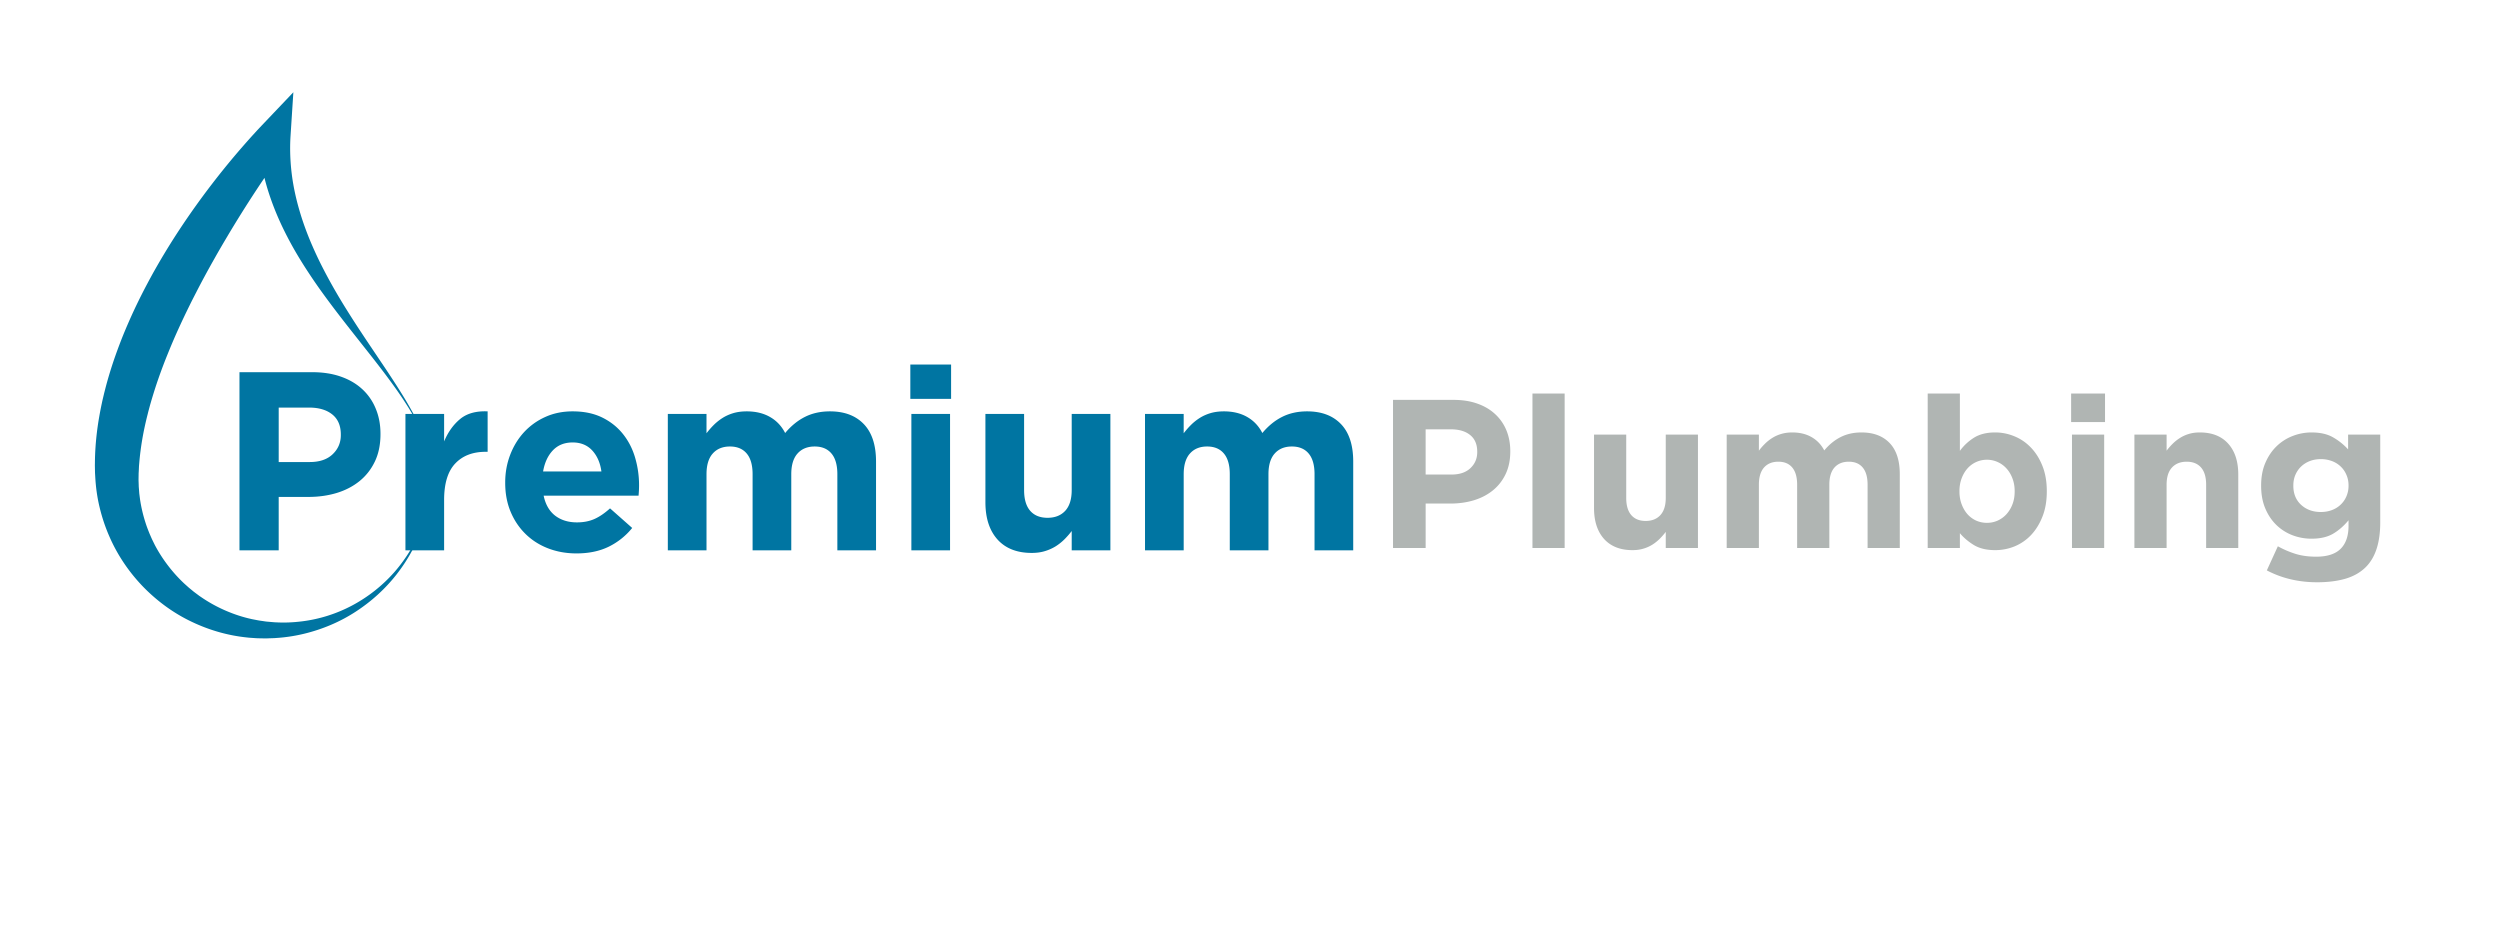 <svg xmlns="http://www.w3.org/2000/svg" width="851" viewBox="0 0 638.25 236.25" height="315" version="1.0"><defs><clipPath id="a"><path d="M24.223 23.55h85.941v139.438H24.223zm0 0"/></clipPath></defs><path d="M61.137 95.02H79.73c2.727 0 5.164.383 7.313 1.14 2.144.75 3.96 1.821 5.453 3.204a13.825 13.825 0 013.437 4.984c.801 1.93 1.204 4.059 1.204 6.391v.125c0 2.648-.48 4.969-1.438 6.969-.95 1.992-2.258 3.656-3.922 5-1.668 1.344-3.617 2.355-5.844 3.031-2.23.668-4.625 1-7.187 1h-7.594v13.64H61.137zm17.937 22.938c2.508 0 4.457-.66 5.844-1.985 1.394-1.32 2.094-2.957 2.094-4.906v-.125c0-2.258-.73-3.972-2.188-5.14-1.45-1.165-3.43-1.75-5.937-1.75h-7.735v13.906zm24.434-12.281h9.875v7.015c1-2.383 2.363-4.289 4.093-5.719 1.727-1.425 4.067-2.078 7.016-1.953v10.328h-.516c-3.293 0-5.882 1-7.765 3-1.887 1.993-2.828 5.09-2.828 9.297v12.86h-9.875zm43.658 35.609c-2.593 0-5.011-.434-7.25-1.297-2.23-.863-4.156-2.098-5.78-3.703-1.626-1.602-2.891-3.5-3.798-5.688-.906-2.187-1.359-4.625-1.359-7.312v-.125c0-2.477.422-4.82 1.266-7.031.843-2.207 2.02-4.133 3.53-5.782a16.668 16.668 0 015.423-3.89c2.101-.957 4.437-1.438 7-1.438 2.894 0 5.406.524 7.531 1.563 2.125 1.043 3.89 2.445 5.297 4.203 1.406 1.75 2.441 3.762 3.11 6.031a24.807 24.807 0 011.015 7.11c0 .398-.012.812-.031 1.25-.024.43-.055.882-.094 1.359H138.79c.47 2.25 1.446 3.953 2.938 5.11 1.5 1.148 3.36 1.718 5.578 1.718 1.645 0 3.113-.281 4.406-.844 1.301-.57 2.645-1.484 4.032-2.734l5.656 5a17.709 17.709 0 01-5.985 4.781c-2.335 1.145-5.085 1.719-8.25 1.719zm6.375-20.922c-.304-2.207-1.085-3.992-2.343-5.36-1.262-1.363-2.93-2.046-5-2.046-2.086 0-3.766.672-5.047 2.015-1.274 1.336-2.106 3.133-2.5 5.391zm16.954-14.687h9.875v4.937a20.84 20.84 0 011.844-2.11 13.096 13.096 0 012.25-1.796c.82-.52 1.738-.93 2.75-1.235 1.02-.3 2.16-.453 3.422-.453 2.3 0 4.285.48 5.953 1.438 1.664.949 2.953 2.312 3.86 4.094 1.519-1.82 3.206-3.196 5.062-4.125 1.863-.938 3.988-1.407 6.375-1.407 3.687 0 6.566 1.086 8.64 3.25 2.082 2.168 3.125 5.356 3.125 9.563v22.672h-9.875v-19.438c0-2.332-.5-4.094-1.5-5.281-1-1.195-2.43-1.797-4.28-1.797-1.868 0-3.329.602-4.391 1.797-1.063 1.187-1.594 2.95-1.594 5.281v19.438h-9.875v-19.438c0-2.332-.5-4.094-1.5-5.281-1-1.195-2.43-1.797-4.281-1.797-1.868 0-3.329.602-4.391 1.797-1.063 1.187-1.594 2.95-1.594 5.281v19.438h-9.875zm61.912-12.61h10.407v8.766h-10.407zm.266 12.61h9.875v34.828h-9.875zm30.731 35.483c-3.773 0-6.687-1.144-8.75-3.437-2.054-2.3-3.078-5.468-3.078-9.5v-22.546h9.875v19.421c0 2.344.52 4.118 1.563 5.313 1.039 1.187 2.515 1.781 4.422 1.781 1.906 0 3.41-.594 4.515-1.781 1.102-1.195 1.656-2.969 1.656-5.313v-19.421h9.875v34.828h-9.875v-4.938a20.628 20.628 0 01-1.859 2.125 12.936 12.936 0 01-2.234 1.781 11.41 11.41 0 01-2.735 1.22c-.992.312-2.117.468-3.375.468zm28.916-35.483h9.875v4.937a20.84 20.84 0 011.844-2.11 13.096 13.096 0 012.25-1.796c.82-.52 1.738-.93 2.75-1.235 1.02-.3 2.16-.453 3.422-.453 2.3 0 4.285.48 5.953 1.438 1.664.949 2.953 2.312 3.86 4.094 1.519-1.82 3.206-3.196 5.062-4.125 1.863-.938 3.988-1.407 6.375-1.407 3.687 0 6.566 1.086 8.64 3.25 2.082 2.168 3.125 5.356 3.125 9.563v22.672h-9.875v-19.438c0-2.332-.5-4.094-1.5-5.281-1-1.195-2.43-1.797-4.28-1.797-1.868 0-3.329.602-4.391 1.797-1.063 1.187-1.594 2.95-1.594 5.281v19.438h-9.875v-19.438c0-2.332-.5-4.094-1.5-5.281-1-1.195-2.43-1.797-4.281-1.797-1.868 0-3.329.602-4.391 1.797-1.063 1.187-1.594 2.95-1.594 5.281v19.438h-9.875zm0 0" fill="#0075a2"/><g clip-path="url(#a)"><path fill="#0075a2" d="M110.219 120.695a21.533 21.533 0 00-.246-3.004c-.168-.992-.368-1.976-.657-2.941-.125-.488-.3-.96-.453-1.438-.172-.472-.336-.949-.527-1.414-.188-.464-.375-.93-.582-1.386-.2-.461-.418-.914-.637-1.367-.883-1.805-1.883-3.551-2.945-5.254a99.706 99.706 0 00-3.36-5 172.244 172.244 0 00-3.593-4.84 361.485 361.485 0 00-3.711-4.758l-3.746-4.746a411.492 411.492 0 01-3.723-4.79 239.953 239.953 0 01-3.64-4.882 138.528 138.528 0 01-3.481-5.035 116.217 116.217 0 01-3.27-5.223 89.57 89.57 0 01-2.96-5.469c-1.856-3.726-3.446-7.644-4.633-11.742a59.996 59.996 0 01-1.442-6.265 60 60 0 01-.746-6.45l7.297 2.72-.98 1.327-.996 1.371c-.66.922-1.313 1.856-1.961 2.79-.649.937-1.29 1.878-1.922 2.828-.64.941-1.27 1.89-1.895 2.84a313.565 313.565 0 00-7.242 11.562c-1.156 1.953-2.309 3.902-3.41 5.875a231.572 231.572 0 00-4.82 8.93l-.77 1.5c-.254.5-.504 1.004-.75 1.507a204.097 204.097 0 00-2.879 6.063 155.42 155.42 0 00-2.629 6.129 132.461 132.461 0 00-2.355 6.195c-.73 2.074-1.39 4.16-2.004 6.254l-.227.785-.21.785c-.141.528-.286 1.051-.41 1.578a81.904 81.904 0 00-.747 3.153 74.415 74.415 0 00-1.09 6.328 64.91 64.91 0 00-.324 3.11l-.035.374c-.008.125-.02.246-.028.399l-.039.87-.023.434-.012.22-.008.105v.058c0-.16-.003-.02-.003-.043l-.012.754c-.004.504-.028 1.008 0 1.508l.027.754c.008.25.008.504.035.754l.117 1.504.192 1.5c.3 1.996.762 3.976 1.387 5.914.304.976.675 1.926 1.062 2.875.211.465.406.941.621 1.41l.68 1.383a36.821 36.821 0 003.348 5.238 36.839 36.839 0 004.21 4.668c.395.352.786.71 1.184 1.059l1.227 1.007 1.277.957c.21.165.438.301.656.454l.664.445a37.258 37.258 0 005.676 3.031c1.984.848 4.055 1.547 6.188 2.024.265.07.53.12.8.171l.809.157c.543.117 1.066.18 1.594.257l.797.118c.277.03.574.05.863.078l.867.074.219.02.105.007.055.008h.004l.414.016c2.21.129 4.437.023 6.652-.254a36.94 36.94 0 0012.809-4.063 38.34 38.34 0 0010.71-8.449 38.733 38.733 0 007.106-11.8c1.645-4.337 2.45-8.977 2.48-13.622zm0 0c0 2.325-.203 4.645-.582 6.934a40.86 40.86 0 01-1.703 6.758 42.73 42.73 0 01-6.68 12.246c-2.887 3.699-6.426 6.91-10.41 9.504-3.977 2.601-8.45 4.496-13.145 5.644-2.351.57-4.761.946-7.195 1.098l-.453.035-.489.016-.874.03c-.293.013-.575.028-.876.028l-.94-.015c-.63-.012-1.267-.016-1.872-.07l-.922-.063c-.305-.02-.613-.04-.918-.082-4.91-.488-9.777-1.88-14.312-4.063-4.547-2.168-8.711-5.21-12.29-8.882-3.566-3.684-6.538-8.028-8.62-12.82a43.96 43.96 0 01-2.5-7.442c-.625-2.555-.977-5.176-1.122-7.809l-.058-.988-.02-.965-.015-.871c-.004-.137 0-.305.004-.473l.007-.492a66.82 66.82 0 01.153-3.84 74.65 74.65 0 01.898-7.453c.211-1.226.442-2.45.703-3.656.121-.61.27-1.207.41-1.809l.215-.902.23-.895c.606-2.39 1.317-4.738 2.087-7.058a129.03 129.03 0 012.539-6.844 144.365 144.365 0 012.914-6.648 150.71 150.71 0 013.238-6.453c.281-.532.563-1.06.852-1.582.289-.528.57-1.055.867-1.575a179.576 179.576 0 015.555-9.207 198.45 198.45 0 013.988-5.922A205.138 205.138 0 0159.73 40a216.388 216.388 0 014.684-5.367l1.207-1.32.617-.66.645-.68 8.012-8.422-.72 11.14c-.237 3.707-.05 7.47.516 11.23.582 3.755 1.559 7.5 2.832 11.184a78.07 78.07 0 002.137 5.473 98.315 98.315 0 002.516 5.367c.898 1.77 1.844 3.524 2.824 5.262a150.353 150.353 0 003.059 5.16 277.95 277.95 0 003.23 5.078 487.379 487.379 0 003.34 5.028l3.375 5.02a312.713 312.713 0 013.32 5.054c1.078 1.703 2.149 3.414 3.145 5.168.996 1.75 1.96 3.527 2.789 5.363.828 1.836 1.582 3.711 2.097 5.66.278.969.477 1.957.637 2.95.149.996.215 2.003.227 3.007"/></g><path d="M355.637 102.09h15.454c2.27 0 4.296.32 6.078.953 1.781.625 3.289 1.516 4.531 2.672a11.578 11.578 0 012.875 4.125c.664 1.606 1 3.383 1 5.328v.11c0 2.187-.402 4.117-1.203 5.781-.793 1.656-1.883 3.043-3.266 4.156-1.386 1.118-3.008 1.953-4.86 2.516-1.855.555-3.843.828-5.968.828h-6.312v11.344h-8.329zm14.922 19.063c2.082 0 3.696-.547 4.844-1.64 1.156-1.095 1.734-2.454 1.734-4.079v-.11c0-1.874-.605-3.296-1.812-4.265-1.2-.969-2.844-1.453-4.938-1.453h-6.421v11.547zm20.677-20.688h8.218v39.438h-8.218zm25.547 39.985c-3.125 0-5.547-.953-7.266-2.86-1.71-1.914-2.562-4.547-2.562-7.89v-18.75h8.219v16.156c0 1.937.43 3.406 1.296 4.406.864.992 2.086 1.485 3.672 1.485 1.582 0 2.832-.493 3.75-1.485.914-1 1.375-2.469 1.375-4.406V110.95h8.22v28.953h-8.22v-4.11a17.257 17.257 0 01-1.547 1.766 10.848 10.848 0 01-1.859 1.484 9.12 9.12 0 01-2.266 1.016c-.824.258-1.761.39-2.812.39zm24.042-29.5h8.22v4.11a15.12 15.12 0 011.53-1.75 10.699 10.699 0 011.86-1.485 9.03 9.03 0 012.297-1.032c.843-.257 1.789-.39 2.843-.39 1.907 0 3.551.402 4.938 1.203 1.383.793 2.457 1.922 3.219 3.39 1.258-1.507 2.66-2.648 4.203-3.421 1.55-.782 3.316-1.172 5.297-1.172 3.062 0 5.457.902 7.187 2.703 1.727 1.805 2.594 4.453 2.594 7.953v18.844h-8.219v-16.156c0-1.938-.418-3.399-1.25-4.391-.824-.988-2.008-1.484-3.547-1.484-1.554 0-2.773.496-3.656 1.484-.875.992-1.312 2.453-1.312 4.39v16.157h-8.22v-16.156c0-1.938-.417-3.399-1.25-4.391-.823-.988-2.007-1.484-3.546-1.484-1.555 0-2.773.496-3.656 1.484-.875.992-1.313 2.453-1.313 4.39v16.157h-8.219zm68.55 29.5c-2.2 0-4.012-.434-5.437-1.297-1.418-.863-2.61-1.875-3.579-3.031v3.78h-8.218v-39.437h8.218v14.641c1-1.363 2.207-2.488 3.625-3.375 1.426-.883 3.223-1.328 5.391-1.328 1.688 0 3.32.328 4.906.984 1.594.649 3 1.61 4.219 2.89 1.227 1.274 2.207 2.837 2.938 4.688.738 1.856 1.109 3.993 1.109 6.407v.109c0 2.418-.371 4.555-1.11 6.406-.73 1.856-1.699 3.422-2.906 4.703a12.142 12.142 0 01-4.187 2.891 13.076 13.076 0 01-4.969.969zm-2.11-6.969a6.62 6.62 0 002.72-.563 6.91 6.91 0 002.25-1.625 7.957 7.957 0 001.53-2.515c.383-.969.579-2.067.579-3.297v-.11c0-1.187-.196-2.273-.578-3.265-.375-.988-.887-1.832-1.532-2.531a6.688 6.688 0 00-2.25-1.625 6.505 6.505 0 00-2.718-.578 6.603 6.603 0 00-4.953 2.203c-.625.699-1.125 1.543-1.5 2.531-.375.992-.563 2.078-.563 3.266v.109c0 1.187.188 2.277.563 3.266.375.992.875 1.84 1.5 2.546a6.707 6.707 0 002.218 1.625 6.718 6.718 0 002.735.563zm21.493-33.016h8.656v7.297h-8.656zm.218 10.485h8.22v28.953h-8.22zm15.938 0h8.219v4.11c.457-.614.969-1.196 1.531-1.75a10.699 10.699 0 011.86-1.485 9.128 9.128 0 012.265-1.032c.832-.257 1.77-.39 2.813-.39 3.133 0 5.554.96 7.265 2.875 1.707 1.906 2.563 4.531 2.563 7.875v18.75h-8.203v-16.156c0-1.938-.434-3.399-1.297-4.391-.867-.988-2.09-1.484-3.672-1.484-1.586 0-2.836.496-3.75 1.484-.918.992-1.375 2.453-1.375 4.39v16.157h-8.219zm46.621 37.703c-2.375 0-4.649-.262-6.813-.781a25.726 25.726 0 01-6-2.25l2.813-6.157a23.98 23.98 0 004.562 1.953c1.532.47 3.27.704 5.22.704 2.812 0 4.89-.668 6.234-2 1.351-1.332 2.03-3.297 2.03-5.891v-1.406c-1.23 1.48-2.562 2.636-4 3.468-1.437.825-3.257 1.235-5.452 1.235-1.7 0-3.325-.297-4.875-.89a12.048 12.048 0 01-4.094-2.61c-1.188-1.156-2.137-2.57-2.844-4.25-.7-1.676-1.047-3.594-1.047-5.75v-.11c0-2.164.36-4.082 1.078-5.75.72-1.675 1.672-3.085 2.86-4.234a12.111 12.111 0 014.11-2.625 13.204 13.204 0 014.812-.906c2.226 0 4.062.418 5.5 1.25a15.667 15.667 0 013.843 3.078v-3.781h8.204v22.422c0 5.148-1.227 8.941-3.672 11.39-1.368 1.363-3.086 2.352-5.157 2.969-2.074.613-4.511.922-7.312.922zm.969-17.938c1.007 0 1.945-.16 2.812-.484a6.478 6.478 0 002.235-1.375 6.3 6.3 0 001.484-2.125 6.687 6.687 0 00.547-2.703v-.11c0-.976-.184-1.878-.547-2.703a6.287 6.287 0 00-1.484-2.14 6.538 6.538 0 00-2.235-1.375 8.056 8.056 0 00-2.812-.485c-1.012 0-1.938.164-2.782.485a6.739 6.739 0 00-2.218 1.375 6.511 6.511 0 00-1.485 2.14c-.355.825-.531 1.727-.531 2.703v.11c0 2.012.66 3.633 1.984 4.86 1.332 1.218 3.008 1.827 5.032 1.827zm0 0" fill="#b0b5b3"/></svg>